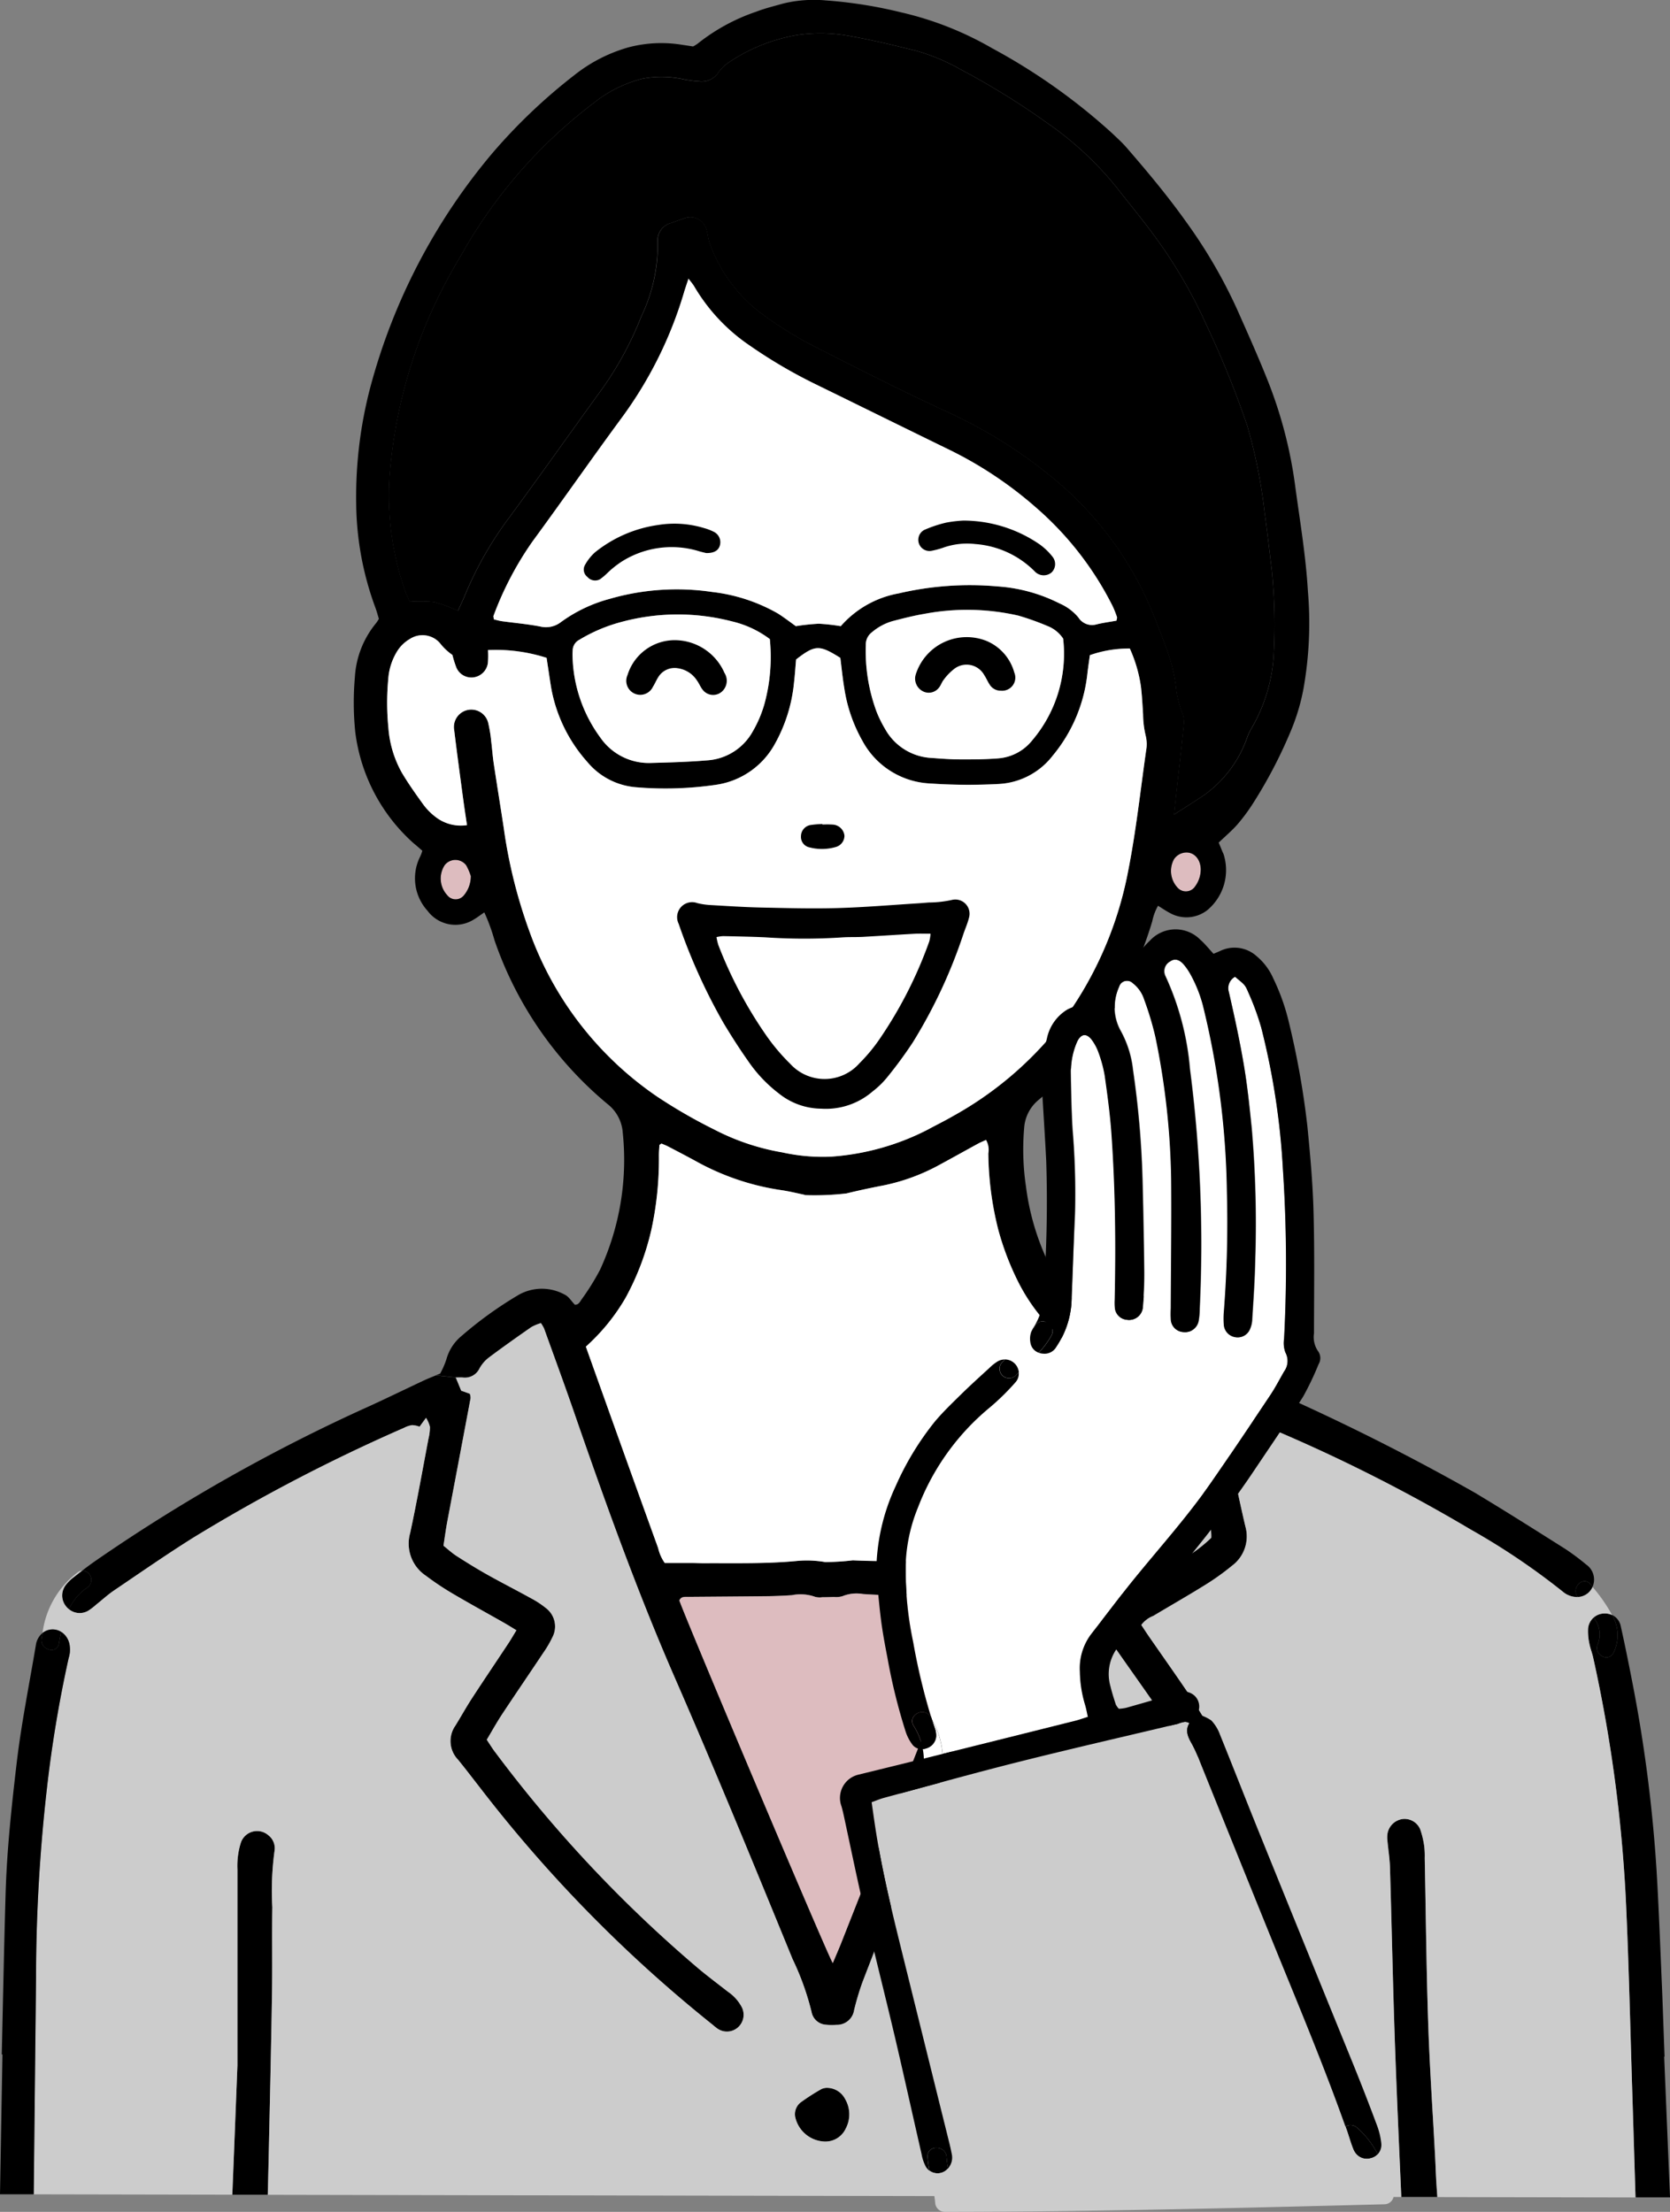 <svg xmlns="http://www.w3.org/2000/svg" width="105.682" height="140" viewBox="0 0 105.682 140">
  <rect x="0" y="0" width="105.682" height="140" fill="#808080" stroke="none"/>
  <g id="img-voice04" transform="translate(52.841 70)">
    <g id="グループ_8062" data-name="グループ 8062" transform="translate(-52.841 -70)">
      <g id="グループ_8061" data-name="グループ 8061">
        <g id="グループ_8058" data-name="グループ 8058">
          <g id="グループ_8057" data-name="グループ 8057">
            <path id="パス_28293" data-name="パス 28293" d="M310.837,226.042a1.825,1.825,0,0,1-.387,1.126.7.7,0,0,1-1.064.057,1.549,1.549,0,0,1-.246-1.809.958.958,0,0,1,.41-.351C310.216,224.786,310.815,225.248,310.837,226.042Z" transform="translate(-234.85 -171.021)" fill="#ddbcbf"/>
            <path id="パス_28294" data-name="パス 28294" d="M117.905,227.287a3.623,3.623,0,0,1,.287.665,1.882,1.882,0,0,1-.433,1.23.668.668,0,0,1-1.06-.014,1.547,1.547,0,0,1-.153-1.9A.857.857,0,0,1,117.905,227.287Z" transform="translate(-88.398 -172.513)" fill="#ddbcbf"/>
            <path id="パス_28295" data-name="パス 28295" d="M158.478,42.675a33.992,33.992,0,0,1,.123,5.614,10.415,10.415,0,0,1-1.319,4.354,5.042,5.042,0,0,0-.337.668,7.492,7.492,0,0,1-3.131,3.958c-.465.305-.934.6-1.518.977.073-.679.13-1.224.191-1.768.148-1.333.308-2.666.437-4a1.659,1.659,0,0,0-.125-.725,5.7,5.7,0,0,1-.383-1.629,11.027,11.027,0,0,0-.688-2.62c-.205-.59-.44-1.169-.67-1.748a21.711,21.711,0,0,0-6.669-9.012,30.017,30.017,0,0,0-6.348-3.94c-3-1.388-5.956-2.885-8.9-4.395a23.907,23.907,0,0,1-3-1.912,9.671,9.671,0,0,1-3.224-4.4c-.1-.255-.112-.549-.192-.815a1.06,1.06,0,0,0-1.456-.761c-.267.086-.527.187-.791.28a1.128,1.128,0,0,0-.855,1.2,10.479,10.479,0,0,1-1.037,4.714,21.243,21.243,0,0,1-2.6,4.753c-1.925,2.657-3.814,5.338-5.76,7.979a22.73,22.73,0,0,0-2.78,4.865c-.141.344-.3.679-.462,1.037a9.4,9.4,0,0,0-1.5-.556,8.353,8.353,0,0,0-1.536-.02,5.141,5.141,0,0,1-.269-.57,18.27,18.27,0,0,1-1.026-7.365,31.306,31.306,0,0,1,4.126-13.3c.182-.326.381-.645.563-.973a31.229,31.229,0,0,1,8.24-9.365,8.085,8.085,0,0,1,3.076-1.531,6.469,6.469,0,0,1,2.693.059,8.779,8.779,0,0,0,.921.114,1.272,1.272,0,0,0,1.2-.576,2.509,2.509,0,0,1,.667-.64A11.12,11.12,0,0,1,128.47,8.9a10.022,10.022,0,0,1,3.361.077c1.381.242,2.75.574,4.111.912a12.577,12.577,0,0,1,2.846,1.187,48,48,0,0,1,5.419,3.345,21,21,0,0,1,4.459,4.122c.786,1.01,1.606,2,2.363,3.026a30.776,30.776,0,0,1,3.308,5.651,59.991,59.991,0,0,1,2.6,6.416,33.083,33.083,0,0,1,1.1,5.505C158.2,40.319,158.332,41.5,158.478,42.675Z" transform="translate(-78.007 -6.685)"/>
            <path id="パス_28296" data-name="パス 28296" d="M423.793,454.138h.025c-.053-1.4-.1-2.807-.155-4.211-.11-2.527-.2-5.054-.351-7.576a92.448,92.448,0,0,0-1.545-11.967c-.226-1.162-.46-2.324-.718-3.481a1,1,0,0,0-.551-.722,2.53,2.53,0,0,1,.089,2.395c-.335.654-1.32.077-.985-.574a1.677,1.677,0,0,0-.278-1.657,1.046,1.046,0,0,0-.348.7,3.66,3.66,0,0,0,.077.925c.055.305.178.6.244.9a91.845,91.845,0,0,1,2.062,15.193c.2,4.147.285,8.3.419,12.448q.1,3.268.2,6.533l2.185,0Q423.979,458.595,423.793,454.138Z" transform="translate(-318.48 -323.962)"/>
            <path id="パス_28297" data-name="パス 28297" d="M421.624,425.868a2.53,2.53,0,0,1,.089,2.395c-.335.654-1.32.077-.985-.574a1.677,1.677,0,0,0-.278-1.657,1.039,1.039,0,0,1,.629-.26A1.094,1.094,0,0,1,421.624,425.868Z" transform="translate(-319.606 -323.649)"/>
            <path id="パス_28298" data-name="パス 28298" d="M171.329,99.022a1.157,1.157,0,0,1,.41,1.417c-.043-.054-.087-.109-.13-.162-.458-.572-1.253.232-.811.8a1.4,1.4,0,0,1-.955-.348,44.181,44.181,0,0,0-5.819-3.924,104.107,104.107,0,0,0-12.876-6.485c-.832-.356-1.659-.718-2.452-1.06a.518.518,0,0,0-.346.558,6.7,6.7,0,0,0,.123.738c.423,2.016.822,4.04,1.292,6.045a2.314,2.314,0,0,1-.848,2.5,15.446,15.446,0,0,1-1.675,1.2c-1.087.677-2.2,1.312-3.3,1.971a1.732,1.732,0,0,0-.761.574c.166.248.333.51.511.766.784,1.13,1.576,2.253,2.349,3.388.387.57.738,1.16,1.1,1.743a1.686,1.686,0,0,1-.094,2.087c-.378.5-.734,1.012-1.116,1.5q-1.319,1.705-2.655,3.4a83.8,83.8,0,0,1-9.843,10.4c-.766.691-1.561,1.347-2.345,2.017a1.441,1.441,0,0,1-.224.169,1.07,1.07,0,0,1-1.226-.1,1.041,1.041,0,0,1-.306-1.187,2.688,2.688,0,0,1,.946-1.139,66.111,66.111,0,0,0,6.619-6.086,68.356,68.356,0,0,0,4.739-5.439q1.248-1.583,2.474-3.181c.36-.469.693-.961,1.033-1.435a7.874,7.874,0,0,0-.955-1.654c-.907-1.31-1.835-2.607-2.744-3.915a6.349,6.349,0,0,1-.579-.959,1.39,1.39,0,0,1,.342-1.784,5.936,5.936,0,0,1,1-.7c1.135-.661,2.283-1.294,3.416-1.955a9.312,9.312,0,0,0,1.985-1.456,3.639,3.639,0,0,0-.027-.54c-.661-3.147-1.352-6.288-1.98-9.442a3.17,3.17,0,0,0-1.39-2.123c-.725-.49-1.438-1-2.169-1.474a1.226,1.226,0,0,0-.914-.324c-.084.232-.18.49-.266.75-1.679,4.969-3.329,9.951-5.042,14.907-1.376,3.985-3.04,7.861-4.6,11.777-1.93,4.845-3.8,9.714-5.678,14.577a17.053,17.053,0,0,0-.536,1.789,1.094,1.094,0,0,1-1.119.932,3.5,3.5,0,0,1-.656-.007.987.987,0,0,1-.918-.809,17.122,17.122,0,0,0-1.2-3.343c-2.449-5.981-4.9-11.96-7.487-17.887-2.369-5.441-4.372-11.026-6.312-16.636-.62-1.8-1.278-3.586-1.923-5.38a2.386,2.386,0,0,0-.205-.353,3.02,3.02,0,0,0-.606.253c-.9.624-1.789,1.256-2.664,1.909a2.246,2.246,0,0,0-.613.7,1.022,1.022,0,0,1-1.069.581c-.123-.009-.246,0-.435,0l-1.251-.137c.087-.034.173-.068.265-.107a5.292,5.292,0,0,0,.394-.9,2.9,2.9,0,0,1,.95-1.472,24.426,24.426,0,0,1,3.646-2.623,2.99,2.99,0,0,1,2.876-.009c.26.114.435.419.656.645.221.02.317-.166.41-.31a15.268,15.268,0,0,0,1.185-1.9,16.622,16.622,0,0,0,1.438-8.674,2.525,2.525,0,0,0-.975-1.825,23.305,23.305,0,0,1-7.143-10.363,11.975,11.975,0,0,0-.643-1.759c-.242.164-.44.317-.652.442a2.191,2.191,0,0,1-2.939-.54,3.057,3.057,0,0,1-.52-3.329c.041-.084.08-.169.116-.255.023-.059.041-.119.073-.219-.148-.13-.31-.271-.472-.41a.915.915,0,0,1-.075-.059,11.3,11.3,0,0,1-3.7-7.061,18.494,18.494,0,0,1-.022-3.461,5.9,5.9,0,0,1,1.349-3.425,2.455,2.455,0,0,0,.169-.264c-.068-.219-.128-.458-.214-.688a19.5,19.5,0,0,1-1.222-6.6,27.278,27.278,0,0,1,.884-7.328A38.3,38.3,0,0,1,102.1,9.714a35.3,35.3,0,0,1,5.218-4.969A9.77,9.77,0,0,1,110.719,3a8.129,8.129,0,0,1,3.436-.159c.216.03.431.064.665.1a2.2,2.2,0,0,0,.307-.194A12.225,12.225,0,0,1,118.812.741c.551-.214,1.132-.353,1.7-.515a8.2,8.2,0,0,1,2.7-.2,28.544,28.544,0,0,1,4.8.763,20.756,20.756,0,0,1,5.728,2.263A38.185,38.185,0,0,1,141.3,8.4c.314.3.644.592.932.922,1.331,1.534,2.632,3.092,3.81,4.751a31.938,31.938,0,0,1,3.2,5.5c.659,1.483,1.324,2.967,1.925,4.475a27.964,27.964,0,0,1,1.75,6.687c.3,2.228.679,4.446.809,6.694a23.742,23.742,0,0,1-.28,6.161,13.1,13.1,0,0,1-.733,2.511,29.764,29.764,0,0,1-2.5,4.81,11.759,11.759,0,0,1-.952,1.276c-.348.395-.757.738-1.181,1.146.1.225.192.481.308.729a3.3,3.3,0,0,1-1.028,3.545,2.143,2.143,0,0,1-2.384.171c-.241-.125-.467-.283-.735-.449a3.343,3.343,0,0,0-.365.984,25.461,25.461,0,0,1-3.329,7,19.847,19.847,0,0,1-3.869,4.309,2.509,2.509,0,0,0-.907,1.759,15.9,15.9,0,0,0,.116,3.739,15.724,15.724,0,0,0,1.308,4.577,8.941,8.941,0,0,0,1.5,2.363,2.932,2.932,0,0,0,.328.273l.271-.4a1.359,1.359,0,0,1,.676-.469,3.068,3.068,0,0,1,3.026.337c.7.47,1.412.923,2.1,1.406a5.4,5.4,0,0,1,2.573,3.224,143.111,143.111,0,0,1,16.579,8.025c1.93,1.155,3.828,2.361,5.73,3.561A14.529,14.529,0,0,1,171.329,99.022ZM151.553,41.6a34,34,0,0,0-.123-5.614c-.146-1.178-.28-2.356-.442-3.532a33.083,33.083,0,0,0-1.1-5.505,59.994,59.994,0,0,0-2.6-6.416,30.777,30.777,0,0,0-3.308-5.651c-.757-1.03-1.577-2.016-2.363-3.026a21,21,0,0,0-4.459-4.122,48,48,0,0,0-5.419-3.345,12.576,12.576,0,0,0-2.846-1.187c-1.36-.337-2.73-.67-4.111-.912a10.022,10.022,0,0,0-3.361-.077A11.12,11.12,0,0,0,117.1,3.935a2.509,2.509,0,0,0-.667.64,1.272,1.272,0,0,1-1.2.576,8.779,8.779,0,0,1-.921-.114,6.469,6.469,0,0,0-2.693-.059,8.085,8.085,0,0,0-3.076,1.531,31.229,31.229,0,0,0-8.239,9.365c-.182.328-.381.647-.563.973a31.306,31.306,0,0,0-4.126,13.3,18.27,18.27,0,0,0,1.026,7.365,5.144,5.144,0,0,0,.269.57,8.353,8.353,0,0,1,1.536.02,9.4,9.4,0,0,1,1.5.556c.159-.358.321-.693.462-1.037a22.731,22.731,0,0,1,2.78-4.865c1.946-2.641,3.835-5.323,5.76-7.979a21.244,21.244,0,0,0,2.6-4.753,10.479,10.479,0,0,0,1.037-4.714,1.128,1.128,0,0,1,.855-1.2c.264-.094.524-.194.791-.28a1.06,1.06,0,0,1,1.456.761c.08.266.089.561.192.815a9.671,9.671,0,0,0,3.224,4.4,23.906,23.906,0,0,0,3,1.912c2.944,1.51,5.9,3.007,8.9,4.395a30.017,30.017,0,0,1,6.348,3.94,21.711,21.711,0,0,1,6.669,9.012c.23.579.465,1.158.67,1.748a11.027,11.027,0,0,1,.688,2.62,5.7,5.7,0,0,0,.383,1.629,1.66,1.66,0,0,1,.125.725c-.13,1.335-.289,2.668-.437,4-.061.544-.118,1.089-.191,1.768.583-.376,1.053-.672,1.518-.977a7.492,7.492,0,0,0,3.131-3.958,5.044,5.044,0,0,1,.337-.667A10.415,10.415,0,0,0,151.553,41.6Zm-4.995,14.542a1.825,1.825,0,0,0,.387-1.126c-.023-.793-.622-1.256-1.288-.977a.958.958,0,0,0-.41.351,1.549,1.549,0,0,0,.246,1.809A.7.7,0,0,0,146.558,56.146Zm-3.074-8.622a2.209,2.209,0,0,0-.016-.925,6.055,6.055,0,0,1-.173-1.388c-.038-.592-.066-1.187-.139-1.775a8.9,8.9,0,0,0-.7-2.388,7.444,7.444,0,0,0-2.527.419c-.053.383-.114.781-.16,1.183a9.74,9.74,0,0,1-2.2,5.188,4.61,4.61,0,0,1-3.384,1.782,35.841,35.841,0,0,1-4.4-.032,5.133,5.133,0,0,1-4.249-2.693,9.689,9.689,0,0,1-1.151-3.347c-.107-.64-.171-1.29-.248-1.909-1.335-.841-1.593-.832-2.8.1-.043.476-.073.973-.132,1.47a9.892,9.892,0,0,1-1.224,3.9,5.071,5.071,0,0,1-3.726,2.566,22.024,22.024,0,0,1-5.049.153,4.468,4.468,0,0,1-3.085-1.606,9.561,9.561,0,0,1-2.309-4.84c-.091-.585-.177-1.169-.264-1.745a10.539,10.539,0,0,0-3.709-.492,6.2,6.2,0,0,1-.007.825,1.059,1.059,0,0,1-.939.907,1.032,1.032,0,0,1-1.055-.624,7.254,7.254,0,0,1-.251-.8,3.607,3.607,0,0,1-.807-.77,1.465,1.465,0,0,0-1.882-.242,2.329,2.329,0,0,0-.85.852,3.845,3.845,0,0,0-.52,1.686,15.943,15.943,0,0,0,.009,3.089,6.823,6.823,0,0,0,.857,2.848c.415.7.886,1.361,1.362,2.017a3.841,3.841,0,0,0,.718.736,2.61,2.61,0,0,0,2.035.556c-.084-.579-.162-1.071-.228-1.563-.2-1.483-.4-2.969-.581-4.454a1.1,1.1,0,0,1,2.167-.39,8.2,8.2,0,0,1,.176,1.107c.059.465.091.932.159,1.394.205,1.358.426,2.714.633,4.074a31.917,31.917,0,0,0,1.65,6.619,21.352,21.352,0,0,0,8.086,10.413,32.825,32.825,0,0,0,3.568,2.057,14.7,14.7,0,0,0,4.329,1.458,11.825,11.825,0,0,0,3.07.269,15.75,15.75,0,0,0,6.1-1.695c.547-.3,1.112-.572,1.652-.887a22.37,22.37,0,0,0,6.619-5.587,23.415,23.415,0,0,0,4.443-9.918C142.849,52.612,143.125,50.06,143.485,47.524Zm-1.873-8.24c.016-.107.05-.175.032-.228a6.445,6.445,0,0,0-.276-.693,20.281,20.281,0,0,0-4.857-6.243,24.815,24.815,0,0,0-5.439-3.63c-2.832-1.38-5.66-2.777-8.492-4.163a31.564,31.564,0,0,1-4.193-2.463,11.63,11.63,0,0,1-3.493-3.73c-.089-.153-.21-.285-.363-.492-.107.324-.187.556-.26.791a25.674,25.674,0,0,1-3.908,7.938c-1.928,2.614-3.782,5.282-5.7,7.9a20.686,20.686,0,0,0-2.47,4.71c-.021.048.011.117.025.228.158.036.331.089.506.114.8.111,1.613.18,2.408.332a1.54,1.54,0,0,0,1.308-.262,9.293,9.293,0,0,1,3.11-1.486,15.244,15.244,0,0,1,6.491-.433,10.858,10.858,0,0,1,4.152,1.363c.414.264.806.567,1.132.8a13.35,13.35,0,0,1,1.454-.155,12.629,12.629,0,0,1,1.388.155,6.355,6.355,0,0,1,3.671-2.076,19.718,19.718,0,0,1,6.234-.442,10.212,10.212,0,0,1,3.949,1.083,3.179,3.179,0,0,1,1.185.886,1.02,1.02,0,0,0,1.144.433C140.767,39.417,141.2,39.36,141.612,39.285Zm-5.357,7.606a8.468,8.468,0,0,0,1.982-6.468,2.1,2.1,0,0,0-.993-.8,16.488,16.488,0,0,0-1.846-.659,14.528,14.528,0,0,0-5.954-.109c-.675.114-1.342.285-2.005.458a3.5,3.5,0,0,0-1.308.706.972.972,0,0,0-.385.807,11.072,11.072,0,0,0,.683,4.224,7.529,7.529,0,0,0,.538,1.089,3.564,3.564,0,0,0,2.976,1.834c.59.046,1.185.086,1.777.089.811,0,1.624,0,2.431-.066A3.046,3.046,0,0,0,136.255,46.89Zm2.057,37.956a11.867,11.867,0,0,1-2.919-3.707,17.667,17.667,0,0,1-1.26-3.32A20.442,20.442,0,0,1,133.507,73a1.245,1.245,0,0,0-.146-.85c-.171.08-.338.146-.495.23-.793.433-1.584.875-2.379,1.306a12.578,12.578,0,0,1-3.582,1.335c-.8.155-1.591.321-2.379.515a17.27,17.27,0,0,1-2.591.107c-.027,0-.057-.021-.089-.027-.455-.1-.911-.207-1.374-.28a15.829,15.829,0,0,1-5.3-1.748c-.629-.347-1.267-.677-1.9-1.01-.155-.082-.321-.144-.451-.2-.08.061-.123.08-.125.1-.016.216-.032.433-.034.651a21.093,21.093,0,0,1-.465,4.648,16.755,16.755,0,0,1-1.645,4.366,12.69,12.69,0,0,1-2.513,3.089c.4,1.124.777,2.181,1.156,3.236q1.7,4.757,3.418,9.513a2.675,2.675,0,0,0,.419.945h1.741c.248,0,.5.014.75.014,1.966-.011,3.933.046,5.895-.146a6.782,6.782,0,0,1,1.766.073,15.717,15.717,0,0,0,1.745-.109c2.924.13,5.845-.014,8.763-.055C134.232,97.5,138.164,85.731,138.312,84.847Zm-5.694,16.845c.087-.217.278-.435.118-.707-.287-.2-.6-.075-.907-.068-2.09.059-4.182.125-6.271-.023a2.363,2.363,0,0,0-1.285.137,1.393,1.393,0,0,1-.547.048c-.246.011-.49.016-.736.018a1.086,1.086,0,0,1-.458-.027,2.764,2.764,0,0,0-1.472-.1c-.5.032-1,.055-1.5.062-1.686.018-3.372.03-5.056.043-.219,0-.444-.03-.556.225.3.937,9.288,22.243,9.707,22.954.212-.5.373-.871.521-1.242q2.82-7.14,5.637-14.277C130.748,106.386,131.691,104.044,132.618,101.692Zm-13.27-57.185a11.28,11.28,0,0,0,.328-4.054,6.408,6.408,0,0,0-2.39-1.116,13.672,13.672,0,0,0-7.025.039,10.15,10.15,0,0,0-2.654,1.13.773.773,0,0,0-.41.684,2.936,2.936,0,0,0-.007.373,9.048,9.048,0,0,0,1.763,5.132,3.725,3.725,0,0,0,3.2,1.6c1.182-.032,2.369-.064,3.548-.164a3.554,3.554,0,0,0,2.885-1.82A7.518,7.518,0,0,0,119.348,44.507Zm-18.6,10.933a3.622,3.622,0,0,0-.287-.665.857.857,0,0,0-1.358-.016,1.547,1.547,0,0,0,.153,1.9.668.668,0,0,0,1.06.014A1.882,1.882,0,0,0,100.753,55.44Z" transform="translate(-70.958 0)"/>
            <path id="パス_28299" data-name="パス 28299" d="M416.661,417.464c.043.052.087.107.13.162a1.06,1.06,0,0,1-.941.638C415.408,417.7,416.2,416.892,416.661,417.464Z" transform="translate(-316.011 -317.187)"/>
            <path id="パス_28300" data-name="パス 28300" d="M369.111,503.088c-.038-.592-.054-1.187-.086-1.779-.148-2.776-.34-5.551-.433-8.329-.117-3.5-.15-6.995-.221-10.495a5.2,5.2,0,0,0-.03-.748,5.5,5.5,0,0,0-.258-1.087,1.073,1.073,0,0,0-1.137-.645,1.126,1.126,0,0,0-.934.929,1.726,1.726,0,0,0,0,.465c.05.556.143,1.112.159,1.67.107,3.591.18,7.184.3,10.773.115,3.362.269,6.722.417,10.082l2.28,0C369.149,503.647,369.13,503.367,369.111,503.088Z" transform="translate(-278.213 -364.869)"/>
            <path id="パス_28301" data-name="パス 28301" d="M150.169,174.018a2.209,2.209,0,0,1,.016.925c-.36,2.536-.636,5.088-1.132,7.6a23.416,23.416,0,0,1-4.443,9.918,22.37,22.37,0,0,1-6.619,5.587c-.54.315-1.1.586-1.652.887a15.75,15.75,0,0,1-6.1,1.695,11.825,11.825,0,0,1-3.07-.269,14.7,14.7,0,0,1-4.329-1.458,32.826,32.826,0,0,1-3.568-2.057,21.352,21.352,0,0,1-8.086-10.413,31.917,31.917,0,0,1-1.65-6.619c-.207-1.36-.428-2.716-.633-4.074-.068-.462-.1-.929-.159-1.394a8.2,8.2,0,0,0-.176-1.107,1.1,1.1,0,0,0-2.167.39c.178,1.486.383,2.971.581,4.454.066.492.144.985.228,1.563a2.61,2.61,0,0,1-2.035-.556,3.841,3.841,0,0,1-.718-.736c-.476-.656-.948-1.322-1.362-2.017a6.823,6.823,0,0,1-.857-2.848,15.943,15.943,0,0,1-.009-3.089,3.845,3.845,0,0,1,.52-1.686,2.329,2.329,0,0,1,.85-.852,1.465,1.465,0,0,1,1.882.242,3.607,3.607,0,0,0,.807.77,7.255,7.255,0,0,0,.251.8,1.032,1.032,0,0,0,1.055.624,1.059,1.059,0,0,0,.939-.907,6.2,6.2,0,0,0,.007-.825,10.539,10.539,0,0,1,3.709.492c.086.577.173,1.16.264,1.745a9.561,9.561,0,0,0,2.309,4.84,4.469,4.469,0,0,0,3.085,1.606,22.023,22.023,0,0,0,5.049-.153,5.071,5.071,0,0,0,3.726-2.566,9.892,9.892,0,0,0,1.224-3.9c.059-.5.089-.993.132-1.47,1.205-.929,1.463-.939,2.8-.1.077.62.141,1.269.248,1.909a9.689,9.689,0,0,0,1.151,3.347,5.133,5.133,0,0,0,4.249,2.693,35.839,35.839,0,0,0,4.4.032,4.61,4.61,0,0,0,3.384-1.782,9.74,9.74,0,0,0,2.2-5.188c.046-.4.107-.8.16-1.183a7.444,7.444,0,0,1,2.527-.419,8.9,8.9,0,0,1,.7,2.388c.072.588.1,1.183.139,1.775A6.054,6.054,0,0,0,150.169,174.018Z" transform="translate(-77.659 -127.418)" fill="#fff"/>
            <path id="パス_28302" data-name="パス 28302" d="M169.648,94.973c.018.053-.016.121-.032.228-.413.076-.845.132-1.264.237A1.02,1.02,0,0,1,167.207,95a3.179,3.179,0,0,0-1.185-.886,10.212,10.212,0,0,0-3.949-1.083,19.718,19.718,0,0,0-6.234.442,6.355,6.355,0,0,0-3.671,2.076,12.628,12.628,0,0,0-1.388-.155,13.35,13.35,0,0,0-1.454.155c-.326-.232-.718-.535-1.132-.8a10.858,10.858,0,0,0-4.152-1.363,15.244,15.244,0,0,0-6.491.433,9.293,9.293,0,0,0-3.11,1.486,1.54,1.54,0,0,1-1.308.262c-.8-.153-1.6-.221-2.408-.332-.176-.025-.349-.078-.506-.114-.013-.111-.045-.18-.025-.228a20.686,20.686,0,0,1,2.47-4.71c1.921-2.618,3.775-5.286,5.7-7.9a25.674,25.674,0,0,0,3.908-7.938c.073-.235.153-.467.26-.791.153.207.274.339.363.492a11.63,11.63,0,0,0,3.493,3.73,31.565,31.565,0,0,0,4.193,2.463c2.832,1.385,5.66,2.782,8.492,4.163a24.815,24.815,0,0,1,5.439,3.63,20.281,20.281,0,0,1,4.857,6.243A6.451,6.451,0,0,1,169.648,94.973Z" transform="translate(-98.963 -55.916)" fill="#fff"/>
            <path id="パス_28303" data-name="パス 28303" d="M240.913,162.771a8.468,8.468,0,0,1-1.982,6.468,3.046,3.046,0,0,1-2.1,1.11c-.807.068-1.62.068-2.431.066-.592,0-1.187-.043-1.777-.089a3.564,3.564,0,0,1-2.976-1.834,7.53,7.53,0,0,1-.538-1.089,11.072,11.072,0,0,1-.683-4.224.972.972,0,0,1,.385-.807,3.5,3.5,0,0,1,1.308-.706c.663-.173,1.33-.344,2.005-.458a14.527,14.527,0,0,1,5.954.109,16.492,16.492,0,0,1,1.846.659A2.1,2.1,0,0,1,240.913,162.771Z" transform="translate(-173.634 -122.349)" fill="#fff"/>
            <path id="パス_28304" data-name="パス 28304" d="M181.934,309.814a11.867,11.867,0,0,0,2.919,3.707c-.148.884-4.081,12.657-4.628,13.86-2.919.041-5.84.185-8.763.055a15.711,15.711,0,0,1-1.745.109,6.783,6.783,0,0,0-1.766-.073c-1.962.192-3.928.135-5.895.146-.25,0-.5-.011-.75-.014h-1.741a2.675,2.675,0,0,1-.419-.945q-1.719-4.751-3.418-9.513c-.378-1.055-.755-2.112-1.156-3.236a12.69,12.69,0,0,0,2.513-3.089,16.754,16.754,0,0,0,1.645-4.366,21.092,21.092,0,0,0,.465-4.648c0-.219.018-.435.034-.651,0-.021.045-.039.125-.1.13.057.3.118.451.2.636.332,1.273.663,1.9,1.01a15.829,15.829,0,0,0,5.3,1.748c.463.073.919.184,1.374.28.032.007.062.03.089.027a17.273,17.273,0,0,0,2.591-.107c.788-.194,1.581-.36,2.379-.515a12.579,12.579,0,0,0,3.582-1.335c.8-.431,1.586-.873,2.379-1.306.157-.084.324-.15.495-.23a1.245,1.245,0,0,1,.146.85,20.442,20.442,0,0,0,.626,4.817A17.667,17.667,0,0,0,181.934,309.814Z" transform="translate(-117.499 -228.674)" fill="#fff"/>
            <path id="パス_28305" data-name="パス 28305" d="M198.039,420.672c.159.271-.032.49-.118.707-.927,2.351-1.871,4.694-2.8,7.043q-2.823,7.136-5.637,14.277c-.148.371-.31.738-.521,1.242-.419-.711-9.409-22.018-9.707-22.954.112-.255.337-.225.556-.225,1.684-.014,3.37-.025,5.056-.043.5-.007,1-.03,1.5-.062a2.764,2.764,0,0,1,1.472.1,1.085,1.085,0,0,0,.458.027c.246,0,.49-.007.736-.018a1.393,1.393,0,0,0,.547-.048,2.363,2.363,0,0,1,1.285-.137c2.089.148,4.181.082,6.271.023C197.436,420.6,197.752,420.473,198.039,420.672Z" transform="translate(-136.261 -319.686)" fill="#ddbcbf"/>
            <path id="パス_28306" data-name="パス 28306" d="M212.928,551.677a1.916,1.916,0,0,1,.043,1.873,1.413,1.413,0,0,1-1.353.823,1.976,1.976,0,0,1-1.825-1.468.947.947,0,0,1,.321-1.007,13.584,13.584,0,0,1,1.322-.85.9.9,0,0,1,.317-.075A1.3,1.3,0,0,1,212.928,551.677Z" transform="translate(-159.451 -418.823)"/>
            <path id="パス_28307" data-name="パス 28307" d="M163.533,163.73a11.28,11.28,0,0,1-.328,4.054,7.518,7.518,0,0,1-.759,1.8,3.554,3.554,0,0,1-2.885,1.82c-1.178.1-2.365.132-3.548.164a3.725,3.725,0,0,1-3.2-1.6,9.048,9.048,0,0,1-1.763-5.132,2.936,2.936,0,0,1,.007-.373.773.773,0,0,1,.41-.684,10.15,10.15,0,0,1,2.654-1.13,13.672,13.672,0,0,1,7.025-.039A6.409,6.409,0,0,1,163.533,163.73Z" transform="translate(-114.816 -123.277)" fill="#fff"/>
            <path id="パス_28308" data-name="パス 28308" d="M60.755,402.932a1.066,1.066,0,0,1-.228,1.285,1.049,1.049,0,0,1-1.3.087,3.62,3.62,0,0,1-.292-.232A87.465,87.465,0,0,1,44.2,389.056c-.462-.59-.914-1.189-1.388-1.77a1.7,1.7,0,0,1-.173-2.16c.362-.583.693-1.187,1.069-1.761.75-1.153,1.52-2.29,2.279-3.438.169-.255.321-.522.515-.838-.307-.187-.565-.349-.832-.5-1.112-.631-2.235-1.246-3.338-1.9a17.774,17.774,0,0,1-1.554-1.048,2.443,2.443,0,0,1-1-2.709c.428-1.982.781-3.983,1.16-5.977a3.064,3.064,0,0,0,.091-.74,2.051,2.051,0,0,0-.246-.572c-.161.221-.266.362-.412.562a1.488,1.488,0,0,0-.467-.1,1.677,1.677,0,0,0-.526.177,109.65,109.65,0,0,0-13.364,6.97c-1.691,1.064-3.333,2.206-4.99,3.327-.385.262-.731.583-1.1.875a4.064,4.064,0,0,1-.52.4,1.074,1.074,0,0,1-1.224-.1,3.364,3.364,0,0,1,1.158-1.365.59.59,0,0,0-.312-1.078c.271-.207.545-.412.827-.608a109.9,109.9,0,0,1,17.267-9.764c1.194-.543,2.372-1.121,3.559-1.677.232-.107.472-.2.731-.308l1.251.137c.125.3.237.572.342.832.2.068.369.13.547.194a.831.831,0,0,1,.048.28q-.735,3.91-1.477,7.82c-.091.488-.155.98-.239,1.518.283.225.533.46.816.642.631.406,1.267.8,1.921,1.169.925.52,1.871,1,2.8,1.515a5.756,5.756,0,0,1,.939.615,1.463,1.463,0,0,1,.417,1.855,6.671,6.671,0,0,1-.565.968c-.866,1.3-1.747,2.588-2.609,3.892-.342.517-.643,1.064-.98,1.625.2.294.355.558.544.8a83.317,83.317,0,0,0,12.876,13.7c.6.5,1.226.968,1.841,1.449A2.693,2.693,0,0,1,60.755,402.932Z" transform="translate(-13.821 -275.902)"/>
            <path id="パス_28309" data-name="パス 28309" d="M63.6,504.036c.078-3.5.158-7,.214-10.493.029-1.841-.007-3.687.021-5.528a18.668,18.668,0,0,1,.139-3.548,1.039,1.039,0,0,0-.387-1.007,1.084,1.084,0,0,0-1.75.494,4.87,4.87,0,0,0-.21,1.664c0,3.844,0,7.685,0,12.425-.089,2.292-.2,5.174-.32,8.168l2.239,0Q63.574,505.127,63.6,504.036Z" transform="translate(-46.603 -367.297)"/>
            <path id="パス_28310" data-name="パス 28310" d="M17.685,414.472A.59.59,0,0,1,18,415.549a3.364,3.364,0,0,0-1.158,1.365,1.111,1.111,0,0,1-.139-.132,1.087,1.087,0,0,1-.069-1.383,2.523,2.523,0,0,1,.458-.465C17.289,414.779,17.485,414.624,17.685,414.472Z" transform="translate(-12.479 -315.061)"/>
            <path id="パス_28311" data-name="パス 28311" d="M21.791,395.149c0-4.739,0-8.581,0-12.425A4.87,4.87,0,0,1,22,381.06a1.084,1.084,0,0,1,1.75-.494,1.039,1.039,0,0,1,.387,1.007A18.668,18.668,0,0,0,24,385.121c-.028,1.841.009,3.687-.021,5.528-.057,3.5-.137,6.995-.214,10.493q-.023,1.09-.052,2.18l71.733.139c-.148-3.36-.3-6.72-.417-10.082-.121-3.589-.193-7.182-.3-10.773-.016-.558-.109-1.115-.159-1.67a1.727,1.727,0,0,1,0-.465,1.126,1.126,0,0,1,.934-.929,1.073,1.073,0,0,1,1.137.645,5.5,5.5,0,0,1,.258,1.087,5.209,5.209,0,0,1,.03.748c.071,3.5.1,7,.221,10.495.093,2.778.285,5.553.433,8.329.032.592.048,1.187.086,1.779.019.279.038.558.058.842l12.54.024q-.1-3.265-.2-6.533c-.135-4.149-.221-8.3-.419-12.448a91.845,91.845,0,0,0-2.062-15.193c-.066-.3-.189-.6-.244-.9a3.66,3.66,0,0,1-.077-.925,1.041,1.041,0,0,1,.977-.961,1.094,1.094,0,0,1,.545.1,10.214,10.214,0,0,0-1.237-1.78,1.06,1.06,0,0,1-.941.638,1.4,1.4,0,0,1-.955-.349,44.18,44.18,0,0,0-5.819-3.924,104.108,104.108,0,0,0-12.876-6.485c-.832-.356-1.659-.718-2.452-1.06a.518.518,0,0,0-.346.558,6.7,6.7,0,0,0,.123.738c.423,2.016.822,4.04,1.292,6.045a2.314,2.314,0,0,1-.848,2.5,15.447,15.447,0,0,1-1.675,1.2c-1.087.677-2.2,1.312-3.3,1.971a1.732,1.732,0,0,0-.761.574c.166.249.333.51.511.766.784,1.13,1.576,2.253,2.349,3.388.387.57.738,1.16,1.1,1.743a1.686,1.686,0,0,1-.094,2.087c-.378.5-.734,1.012-1.116,1.5q-1.319,1.705-2.655,3.4a83.8,83.8,0,0,1-9.843,10.4c-.766.691-1.561,1.347-2.345,2.017a1.443,1.443,0,0,1-.224.169,1.07,1.07,0,0,1-1.226-.1,1.041,1.041,0,0,1-.306-1.187,2.688,2.688,0,0,1,.946-1.139,66.108,66.108,0,0,0,6.619-6.086,68.352,68.352,0,0,0,4.739-5.439q1.248-1.583,2.474-3.181c.36-.469.693-.961,1.033-1.435A7.874,7.874,0,0,0,80,372.507c-.907-1.31-1.835-2.607-2.744-3.915a6.348,6.348,0,0,1-.579-.959,1.39,1.39,0,0,1,.342-1.784,5.935,5.935,0,0,1,1-.7c1.135-.661,2.283-1.294,3.416-1.955a9.312,9.312,0,0,0,1.985-1.456,3.639,3.639,0,0,0-.027-.54c-.661-3.147-1.352-6.288-1.98-9.442a3.17,3.17,0,0,0-1.39-2.123c-.725-.49-1.438-1-2.169-1.474a1.226,1.226,0,0,0-.914-.324c-.084.232-.18.49-.266.75-1.679,4.969-3.329,9.951-5.042,14.907-1.376,3.985-3.04,7.861-4.6,11.777-1.93,4.845-3.8,9.714-5.678,14.577a17.053,17.053,0,0,0-.536,1.789,1.094,1.094,0,0,1-1.119.932,3.5,3.5,0,0,1-.656-.007.987.987,0,0,1-.918-.809,17.121,17.121,0,0,0-1.2-3.343c-2.449-5.981-4.9-11.96-7.487-17.887-2.369-5.441-4.372-11.026-6.312-16.636-.62-1.8-1.278-3.586-1.923-5.38a2.385,2.385,0,0,0-.205-.353,3.02,3.02,0,0,0-.606.253c-.9.624-1.789,1.256-2.664,1.909a2.246,2.246,0,0,0-.613.7,1.022,1.022,0,0,1-1.069.581c-.123-.009-.246,0-.435,0,.125.3.237.572.342.832.2.068.369.13.547.194a.831.831,0,0,1,.048.28q-.735,3.91-1.477,7.82c-.091.488-.155.98-.239,1.518.283.225.533.46.816.642.631.406,1.267.8,1.921,1.169.925.52,1.871,1,2.8,1.515a5.756,5.756,0,0,1,.939.615,1.463,1.463,0,0,1,.417,1.855,6.671,6.671,0,0,1-.565.968c-.866,1.3-1.747,2.588-2.609,3.892-.342.517-.643,1.064-.98,1.625.2.294.355.558.544.8a83.317,83.317,0,0,0,12.876,13.7c.6.5,1.226.968,1.841,1.449a2.693,2.693,0,0,1,.87.964,1.066,1.066,0,0,1-.228,1.285,1.049,1.049,0,0,1-1.3.087,3.62,3.62,0,0,1-.292-.232,87.465,87.465,0,0,1-14.738-15.016c-.462-.59-.914-1.189-1.388-1.77a1.7,1.7,0,0,1-.173-2.16c.362-.583.693-1.187,1.069-1.761.75-1.153,1.52-2.29,2.279-3.438.169-.255.321-.522.515-.838-.307-.187-.565-.349-.832-.5-1.112-.631-2.235-1.246-3.338-1.9a17.774,17.774,0,0,1-1.554-1.048,2.443,2.443,0,0,1-1-2.709c.428-1.982.781-3.983,1.16-5.977a3.064,3.064,0,0,0,.091-.74,2.051,2.051,0,0,0-.246-.572c-.161.221-.266.362-.412.562a1.488,1.488,0,0,0-.467-.1,1.677,1.677,0,0,0-.526.177,109.65,109.65,0,0,0-13.364,6.97c-1.691,1.064-3.333,2.206-4.99,3.327-.385.262-.731.583-1.1.875a4.064,4.064,0,0,1-.52.4,1.074,1.074,0,0,1-1.224-.1,1.113,1.113,0,0,1-.139-.132,1.087,1.087,0,0,1-.069-1.383,2.524,2.524,0,0,1,.458-.465c.2-.155.394-.31.594-.463a.527.527,0,0,0-.262.094,5.713,5.713,0,0,0-2.249,3.853,1.019,1.019,0,0,1,1.174-.071,1.215,1.215,0,0,1,.54.852,1.983,1.983,0,0,1,.012.465,2.539,2.539,0,0,1-.08.367,79.374,79.374,0,0,0-1.381,8.312,106.609,106.609,0,0,0-.679,11.972q-.077,6.817-.146,13.635l12.569.024C21.587,400.323,21.7,397.441,21.791,395.149Zm35.639,2.328a13.6,13.6,0,0,1,1.322-.85.9.9,0,0,1,.317-.075,1.3,1.3,0,0,1,1.176.7,1.916,1.916,0,0,1,.043,1.873,1.413,1.413,0,0,1-1.353.823,1.976,1.976,0,0,1-1.825-1.468A.947.947,0,0,1,57.429,397.477Z" transform="translate(-6.766 -264.403)" fill="#ccc"/>
            <path id="パス_28312" data-name="パス 28312" d="M2.281,452.6a106.609,106.609,0,0,1,.679-11.972,79.376,79.376,0,0,1,1.381-8.312,2.538,2.538,0,0,0,.08-.367,1.983,1.983,0,0,0-.012-.465,1.215,1.215,0,0,0-.54-.852c-.055.248-.1.495-.139.736-.114.722-1.212.415-1.1-.305.018-.121.041-.239.064-.36a1.228,1.228,0,0,0-.424.766c-.417,2.495-.921,4.972-1.217,7.487-.324,2.762-.622,5.528-.7,8.308-.1,3.375-.164,6.747-.242,10.121H.155Q.077,461.81,0,466.234l2.135,0Q2.208,459.42,2.281,452.6Z" transform="translate(0 -327.348)"/>
            <path id="パス_28313" data-name="パス 28313" d="M12.183,430.151c-.055.248-.1.495-.139.736-.114.722-1.212.415-1.1-.305.018-.121.041-.239.064-.36a1.019,1.019,0,0,1,1.174-.071Z" transform="translate(-8.314 -326.864)"/>
          </g>
        </g>
        <g id="グループ_8059" data-name="グループ 8059" transform="translate(36.934 32.95)">
          <path id="パス_28314" data-name="パス 28314" d="M187.783,250.6a4.34,4.34,0,0,1-2.667-.956,8.873,8.873,0,0,1-1.958-2.069c-.549-.778-1.062-1.583-1.553-2.4a36.59,36.59,0,0,1-2.837-6.277.948.948,0,0,1,1.183-1.308,4.544,4.544,0,0,0,.866.124c1.05.061,2.1.131,3.151.154,1.61.035,3.223.08,4.832.035,1.707-.047,3.411-.194,5.116-.3.23-.014.459-.036.688-.053a6.935,6.935,0,0,0,1.457-.162.9.9,0,0,1,1.081,1.119c-.085.349-.234.683-.351,1.025a32.241,32.241,0,0,1-3.2,6.861,27.016,27.016,0,0,1-1.63,2.223,5.509,5.509,0,0,1-.918.891A4.519,4.519,0,0,1,187.783,250.6Zm-6.621-10.858a3.519,3.519,0,0,0,.116.5,27.027,27.027,0,0,0,3.032,5.723,12.678,12.678,0,0,0,1.52,1.8,2.944,2.944,0,0,0,4.381-.041,10.651,10.651,0,0,0,1.257-1.51,26.9,26.9,0,0,0,3.161-6.206,2.7,2.7,0,0,0,.078-.482c-.357,0-.65-.013-.942,0-1.113.061-2.226.136-3.339.2-.458.024-.921,0-1.377.037a36.231,36.231,0,0,1-4.814-.01c-.885-.04-1.771-.056-2.657-.075A2.612,2.612,0,0,0,181.162,239.74Z" transform="translate(-172.754 -213.377)" fill-rule="evenodd"/>
          <path id="パス_28315" data-name="パス 28315" d="M168.4,168.932a3.446,3.446,0,0,1,3.083,2.074.92.92,0,0,1-.153,1.171.833.833,0,0,1-1.221-.1c-.144-.175-.226-.4-.36-.583a1.731,1.731,0,0,0-1.2-.783,1.213,1.213,0,0,0-1.264.571c-.123.193-.208.409-.331.6a.885.885,0,0,1-1.606-.744A3.129,3.129,0,0,1,168.4,168.932Z" transform="translate(-162.57 -161.362)" fill-rule="evenodd"/>
          <path id="パス_28316" data-name="パス 28316" d="M246.87,171.486a.816.816,0,0,1-.72-.394c-.126-.191-.213-.408-.342-.6a1.277,1.277,0,0,0-1.879-.4,3.368,3.368,0,0,0-.676.692c-.124.148-.18.351-.3.5a.812.812,0,0,1-.968.266.905.905,0,0,1-.54-.955,1.579,1.579,0,0,1,.083-.283,3.382,3.382,0,0,1,4.424-1.977,3.044,3.044,0,0,1,1.76,2A.831.831,0,0,1,246.87,171.486Z" transform="translate(-220.46 -160.719)" fill-rule="evenodd"/>
          <path id="パス_28317" data-name="パス 28317" d="M161.741,140.052c-.109-.029-.333-.076-.549-.146a5.906,5.906,0,0,0-4.806.695,6.186,6.186,0,0,0-.911.732,3.932,3.932,0,0,1-.444.375.645.645,0,0,1-.805-.147.586.586,0,0,1-.172-.713,3.071,3.071,0,0,1,.654-.84,8.187,8.187,0,0,1,4-1.733,6.447,6.447,0,0,1,2.915.2,3.19,3.19,0,0,1,.636.249.735.735,0,0,1,.354.84C162.528,139.883,162.248,140.064,161.741,140.052Z" transform="translate(-153.99 -137.997)" fill-rule="evenodd"/>
          <path id="パス_28318" data-name="パス 28318" d="M245.139,137.378a8.54,8.54,0,0,1,4.8,1.488,3.973,3.973,0,0,1,.848.81.737.737,0,0,1-.071.989.776.776,0,0,1-1.066-.076,5.915,5.915,0,0,0-3.761-1.726,4.515,4.515,0,0,0-2.038.234,5.338,5.338,0,0,1-.76.2.708.708,0,0,1-.437-1.322,7.708,7.708,0,0,1,1.393-.467A7.976,7.976,0,0,1,245.139,137.378Z" transform="translate(-221.108 -137.378)" fill-rule="evenodd"/>
          <path id="パス_28319" data-name="パス 28319" d="M212.689,217.491a5.666,5.666,0,0,1,.685.005.787.787,0,0,1,.707.7.744.744,0,0,1-.558.718,3.133,3.133,0,0,1-1.643.024.676.676,0,0,1-.55-.713.722.722,0,0,1,.581-.7,6.284,6.284,0,0,1,.778-.068C212.688,217.469,212.688,217.48,212.689,217.491Z" transform="translate(-197.576 -198.251)" fill-rule="evenodd"/>
        </g>
        <g id="グループ_8060" data-name="グループ 8060" transform="translate(53.17 58.82)">
          <path id="パス_28320" data-name="パス 28320" d="M250.092,454.467c-.295.468-.084.894.168,1.333a9.04,9.04,0,0,1,.484,1.077q2.274,5.62,4.543,11.239c1.6,3.945,3.255,7.869,4.682,11.882a.54.54,0,0,0-.127.909,4.269,4.269,0,0,1,.736.806,8.434,8.434,0,0,1,1.007,2.029c-8.817.226-17.636.444-26.458.456-.086-.52-.221-1.031-.312-1.549a.776.776,0,0,0,.091-.12,1.014,1.014,0,0,0,.154-.756c-.05-.257-.106-.513-.17-.77q-1.421-5.734-2.845-11.474c-.664-2.679-1.334-5.356-1.772-8.083-.1-.643-.192-1.288-.292-1.976.295-.105.532-.209.779-.276,1.182-.319,2.367-.643,3.55-.962,1.665-.454,3.334-.9,5.006-1.319,3.341-.839,6.7-1.61,10.05-2.406a1.8,1.8,0,0,1,.449-.125A.524.524,0,0,1,250.092,454.467Z" transform="translate(-227.991 -404.22)" fill="#ccc"/>
          <path id="パス_28321" data-name="パス 28321" d="M260.35,259.93c-.261-1.554-.6-3.1-.95-4.631a.822.822,0,0,1,.393-.959c.6.5.628.487.844,1a16.612,16.612,0,0,1,.813,2.216,46.478,46.478,0,0,1,1.372,8.951,91.294,91.294,0,0,1,.074,10.748,1.726,1.726,0,0,0,.084.866,1.125,1.125,0,0,1-.082,1.2c-.3.513-.566,1.041-.895,1.532-1.242,1.859-2.485,3.718-3.761,5.55-1.468,2.108-3.185,4.02-4.8,6.008-.933,1.146-1.816,2.336-2.727,3.5a3.586,3.586,0,0,0-.741,2.4,7.644,7.644,0,0,0,.336,2.132c.074.237.113.487.17.739-.316.1-.561.189-.815.252q-4.191,1.051-8.387,2.094a5.222,5.222,0,0,0-.674-2.192,40.168,40.168,0,0,1-1.18-4.9,21.862,21.862,0,0,1-.475-4.792,10.479,10.479,0,0,1,.787-3.732,15.267,15.267,0,0,1,4.55-6.325,15.075,15.075,0,0,0,1.614-1.585.808.808,0,0,0,.206-.619v0c.41-.4.861-.811,1.262-1.25a.905.905,0,0,0,.283.057.851.851,0,0,0,.827-.424,5.679,5.679,0,0,0,.957-2.76c.079-1.873.137-3.746.235-5.617a48.636,48.636,0,0,0-.154-5.418c-.07-1.18-.091-2.365-.11-3.547a4.691,4.691,0,0,1,.369-1.924c.249-.588.652-.636,1.007-.115a3.121,3.121,0,0,1,.4.789,8.058,8.058,0,0,1,.379,1.424c.17,1.2.336,2.413.422,3.624.249,3.511.283,7.03.209,10.551a3.233,3.233,0,0,0,.017.59.834.834,0,0,0,.744.681.867.867,0,0,0,1.007-.839,21.68,21.68,0,0,0,.094-2.267q-.032-2.911-.11-5.819a58.425,58.425,0,0,0-.6-6.874,6.576,6.576,0,0,0-.8-2.526,3.1,3.1,0,0,1-.091-2.746.53.53,0,0,1,.88-.235,2.118,2.118,0,0,1,.724,1.036,19.537,19.537,0,0,1,.708,2.355,47.72,47.72,0,0,1,1,9c.024,2.727-.014,5.457-.026,8.186a6.638,6.638,0,0,0,0,.691.841.841,0,0,0,.827.816.869.869,0,0,0,.933-.705,4.738,4.738,0,0,0,.067-.784,85.856,85.856,0,0,0-.619-15.159,17.518,17.518,0,0,0-1.547-5.876.7.7,0,0,1,.3-.938c.271-.192.568-.136.861.2a3.876,3.876,0,0,1,.441.65,8.535,8.535,0,0,1,.765,1.914,51.989,51.989,0,0,1,1.525,11.805,72.882,72.882,0,0,1-.192,7.591,4.958,4.958,0,0,0,0,.885.86.86,0,0,0,.7.736.842.842,0,0,0,.914-.434,1.671,1.671,0,0,0,.173-.655c.077-1.278.168-2.559.192-3.84a70.649,70.649,0,0,0-.221-8.28C260.712,262.6,260.575,261.257,260.35,259.93Z" transform="translate(-234.8 -251.333)" fill="#fff"/>
          <path id="パス_28322" data-name="パス 28322" d="M266.211,352.085c.206-.223.432-.446.621-.691a1.305,1.305,0,0,0-.062.681.8.8,0,0,0,.528.66c-.4.439-.851.849-1.262,1.25a.893.893,0,0,0-.875-.825C265.515,352.807,265.868,352.452,266.211,352.085Z" transform="translate(-254.732 -325.933)" fill="#fff"/>
          <path id="パス_28323" data-name="パス 28323" d="M255.546,268.912a5.679,5.679,0,0,1-.957,2.76.851.851,0,0,1-.827.425.907.907,0,0,1-.283-.057,5.52,5.52,0,0,0,.8-1.084c.369-.679-.667-1.285-1.036-.6a2.582,2.582,0,0,1-.23.348,1.186,1.186,0,0,1,.137-.262,4.113,4.113,0,0,0,.636-2.243,80.164,80.164,0,0,0,.165-8.282c-.077-1.576-.187-3.149-.273-4.725a9.483,9.483,0,0,1,.314-3.029,2.8,2.8,0,0,1,1.338-1.873,8.4,8.4,0,0,1,1.132-.41,11.127,11.127,0,0,1,.261-1.207,4.461,4.461,0,0,1,.525-1.156,1.988,1.988,0,0,1,1.765-.9c.261,0,.525,0,.885,0,.165-.183.372-.437.609-.657a2.2,2.2,0,0,1,3.185-.072c.293.254.537.568.847.9.13-.055.273-.113.415-.178a2.084,2.084,0,0,1,2.3.319,3.821,3.821,0,0,1,1.06,1.406,13.464,13.464,0,0,1,.991,2.78,53.014,53.014,0,0,1,1.173,6.593c.177,1.8.341,3.6.389,5.411.07,2.561.031,5.128.029,7.694a1.567,1.567,0,0,0,.249,1.115.747.747,0,0,1,.041.839,18.9,18.9,0,0,1-.971,2.039c-1.019,1.612-2.1,3.183-3.161,4.766-1.852,2.765-3.977,5.317-6.085,7.884-.856,1.039-1.633,2.144-2.468,3.2a2.79,2.79,0,0,0-.48,2.516c.091.382.213.758.333,1.132a1.208,1.208,0,0,0,.192.271,3.105,3.105,0,0,0,.463-.062c.947-.266,1.892-.542,2.837-.815q.191-.058.374-.122a1.029,1.029,0,0,1,1.108.163.935.935,0,0,1,.218,1.087.442.442,0,0,0-.007.1l-.806.473a1.8,1.8,0,0,0-.449.125c-3.351.8-6.709,1.566-10.05,2.406-1.672.42-3.341.866-5.006,1.319l-.252-.933a.542.542,0,0,0,.424-.561c0-.108-.007-.216-.017-.324q4.195-1.044,8.387-2.094c.254-.062.5-.153.815-.252-.058-.252-.1-.5-.17-.739a7.644,7.644,0,0,1-.336-2.132,3.586,3.586,0,0,1,.741-2.4c.911-1.164,1.794-2.353,2.727-3.5,1.619-1.988,3.336-3.9,4.8-6.008,1.276-1.832,2.518-3.691,3.761-5.55.329-.491.6-1.019.895-1.532a1.125,1.125,0,0,0,.082-1.2,1.727,1.727,0,0,1-.084-.866,91.288,91.288,0,0,0-.074-10.748,46.477,46.477,0,0,0-1.372-8.951,16.609,16.609,0,0,0-.813-2.216c-.216-.516-.247-.5-.844-1a.822.822,0,0,0-.393.959c.353,1.535.688,3.077.95,4.631.225,1.327.362,2.669.494,4.01a70.656,70.656,0,0,1,.221,8.28c-.024,1.281-.115,2.561-.192,3.84a1.671,1.671,0,0,1-.173.655.842.842,0,0,1-.914.434.86.86,0,0,1-.7-.736,4.955,4.955,0,0,1,0-.885,72.874,72.874,0,0,0,.192-7.591,51.987,51.987,0,0,0-1.525-11.805,8.536,8.536,0,0,0-.765-1.914,3.875,3.875,0,0,0-.441-.65c-.293-.338-.59-.393-.861-.2a.7.7,0,0,0-.3.938,17.519,17.519,0,0,1,1.547,5.876,85.856,85.856,0,0,1,.619,15.159,4.738,4.738,0,0,1-.067.784.869.869,0,0,1-.933.705.841.841,0,0,1-.827-.816,6.638,6.638,0,0,1,0-.691c.012-2.729.05-5.459.026-8.186a47.719,47.719,0,0,0-1-9,19.532,19.532,0,0,0-.708-2.355,2.118,2.118,0,0,0-.724-1.036.529.529,0,0,0-.88.235,3.1,3.1,0,0,0,.091,2.746,6.576,6.576,0,0,1,.8,2.526,58.425,58.425,0,0,1,.6,6.874q.076,2.907.11,5.819a21.68,21.68,0,0,1-.094,2.267.868.868,0,0,1-1.007.839.834.834,0,0,1-.744-.681,3.233,3.233,0,0,1-.017-.59c.075-3.521.041-7.04-.209-10.551-.086-1.211-.252-2.42-.422-3.624a8.059,8.059,0,0,0-.379-1.424,3.12,3.12,0,0,0-.4-.789c-.355-.521-.758-.473-1.007.115a4.691,4.691,0,0,0-.369,1.924c.019,1.182.041,2.367.11,3.547a48.637,48.637,0,0,1,.154,5.418C255.682,265.166,255.625,267.039,255.546,268.912Z" transform="translate(-240.913 -245.238)"/>
          <path id="パス_28324" data-name="パス 28324" d="M244.863,568.242a7.413,7.413,0,0,1-.118-.868c-.05-.772,1.149-.768,1.2,0a6.7,6.7,0,0,0,.094.727A.867.867,0,0,1,244.863,568.242Z" transform="translate(-239.213 -489.671)"/>
          <path id="パス_28325" data-name="パス 28325" d="M264.96,359.578v0c-.065.06-.127.122-.189.185a.6.6,0,0,1-.849-.849l.163-.163a.893.893,0,0,1,.875.825Z" transform="translate(-253.656 -331.527)"/>
          <path id="パス_28326" data-name="パス 28326" d="M357.053,562.649a.867.867,0,0,1-.437.252.89.89,0,0,1-.967-.309,1.068,1.068,0,0,1-.149-.261c-.161-.4-.271-.808-.413-1.211-.026-.075-.053-.146-.079-.221a.611.611,0,0,1,.722.06A5.717,5.717,0,0,1,357.053,562.649Z" transform="translate(-323.032 -485.118)"/>
          <path id="パス_28327" data-name="パス 28327" d="M354.466,562.616a1.069,1.069,0,0,0,.149.261l-.031.021a4.271,4.271,0,0,0-.736-.806.54.54,0,0,1,.127-.909c.026.074.053.146.079.221C354.195,561.808,354.305,562.22,354.466,562.616Z" transform="translate(-321.996 -485.405)" fill="#ccc"/>
          <path id="パス_28328" data-name="パス 28328" d="M245.6,571.352a15.409,15.409,0,0,0-.362-2.01.867.867,0,0,0,1.175-.142c.091.518.225,1.029.312,1.549,8.822-.012,17.641-.23,26.458-.456a8.432,8.432,0,0,0-1.007-2.029l.031-.021a.89.89,0,0,0,.967.309.867.867,0,0,0,.437-.252,15.81,15.81,0,0,1,.991,2.413.6.6,0,0,1-.578.758c-9.273.238-18.545.475-27.822.48A.609.609,0,0,1,245.6,571.352Z" transform="translate(-239.59 -490.772)" fill="#ccc"/>
          <path id="パス_28329" data-name="パス 28329" d="M233.077,382.267a36.176,36.176,0,0,1-1.13-4.581c-.154-.806-.309-1.612-.413-2.425-.127-.976-.2-1.957-.3-2.936a12.923,12.923,0,0,1,1.218-5.54,18.259,18.259,0,0,1,2.494-4.111c.506-.6,1.077-1.149,1.638-1.7.585-.573,1.194-1.125,1.8-1.679a2.908,2.908,0,0,1,.535-.424.9.9,0,0,1,.451-.118l-.163.163a.6.6,0,0,0,.849.849c.062-.062.125-.125.189-.185a.808.808,0,0,1-.206.619,15.075,15.075,0,0,1-1.614,1.585,15.267,15.267,0,0,0-4.55,6.325,10.479,10.479,0,0,0-.787,3.732,21.862,21.862,0,0,0,.475,4.792,40.167,40.167,0,0,0,1.18,4.9c-.036-.062-.072-.124-.11-.184-.413-.65-1.451-.05-1.036.6a4.052,4.052,0,0,1,.573,1.463.727.727,0,0,1-.655-.283A2.817,2.817,0,0,1,233.077,382.267Z" transform="translate(-228.948 -331.526)"/>
          <path id="パス_28330" data-name="パス 28330" d="M243.75,463.149l1.182-.295c.01.108.014.216.017.324a.542.542,0,0,1-.424.561.6.6,0,0,1-.775-.561Z" transform="translate(-238.457 -410.659)"/>
          <path id="パス_28331" data-name="パス 28331" d="M313.476,452.413a2.736,2.736,0,0,1,.856.384,2.61,2.61,0,0,1,.554.912c.851,2.1,1.674,4.214,2.526,6.315q2.939,7.26,5.893,14.515.777,1.918,1.5,3.857a4.674,4.674,0,0,1,.281,1.141.887.887,0,0,1-.221.715,5.719,5.719,0,0,0-1.322-1.691.611.611,0,0,0-.722-.06c-1.427-4.013-3.08-7.937-4.682-11.882Q315.862,461,313.6,455.38a9.04,9.04,0,0,0-.484-1.077c-.252-.439-.463-.866-.168-1.333a.524.524,0,0,0-.278-.084Z" transform="translate(-290.847 -402.722)"/>
          <path id="パス_28332" data-name="パス 28332" d="M244.054,453.713a5.222,5.222,0,0,1,.674,2.192l-1.182.295a3.943,3.943,0,0,0-.065-.6.823.823,0,0,0,.242-.053.869.869,0,0,0,.6-.717,1.326,1.326,0,0,0-.089-.573Q244.14,453.983,244.054,453.713Z" transform="translate(-238.253 -403.711)" fill="#fff"/>
          <path id="パス_28333" data-name="パス 28333" d="M272.1,349c.369-.681,1.406-.075,1.036.6a5.519,5.519,0,0,1-.8,1.084.8.8,0,0,1-.528-.66,1.3,1.3,0,0,1,.062-.681A2.581,2.581,0,0,0,272.1,349Z" transform="translate(-259.774 -323.884)"/>
          <path id="パス_28334" data-name="パス 28334" d="M241.932,452.241q.086.27.18.54a1.326,1.326,0,0,1,.089.573.869.869,0,0,1-.6.717.823.823,0,0,1-.242.053,4.052,4.052,0,0,0-.573-1.463c-.415-.655.624-1.254,1.036-.6C241.86,452.117,241.9,452.179,241.932,452.241Z" transform="translate(-236.131 -402.239)"/>
          <path id="パス_28335" data-name="パス 28335" d="M228,465.606c-1.182.319-2.367.643-3.55.962-.247.067-.485.17-.779.276.1.688.189,1.334.292,1.976.439,2.727,1.108,5.4,1.772,8.083q1.421,5.738,2.845,11.474c.065.257.12.513.17.77a1.014,1.014,0,0,1-.154.756.776.776,0,0,1-.091.12,6.694,6.694,0,0,1-.094-.727c-.05-.768-1.25-.772-1.2,0a7.415,7.415,0,0,0,.118.868.843.843,0,0,1-.216-.233,2.677,2.677,0,0,1-.283-.83c-.566-2.464-1.108-4.934-1.686-7.4-.624-2.652-1.3-5.3-1.914-7.951-.463-1.981-.871-3.977-1.3-5.967-.048-.223-.1-.449-.161-.667a1.515,1.515,0,0,1,1.125-2.029c1.113-.278,2.23-.545,3.343-.823l.739-.185v.029a.6.6,0,0,0,.775.561Z" transform="translate(-221.683 -411.593)"/>
        </g>
      </g>
    </g>
  </g>
</svg>
